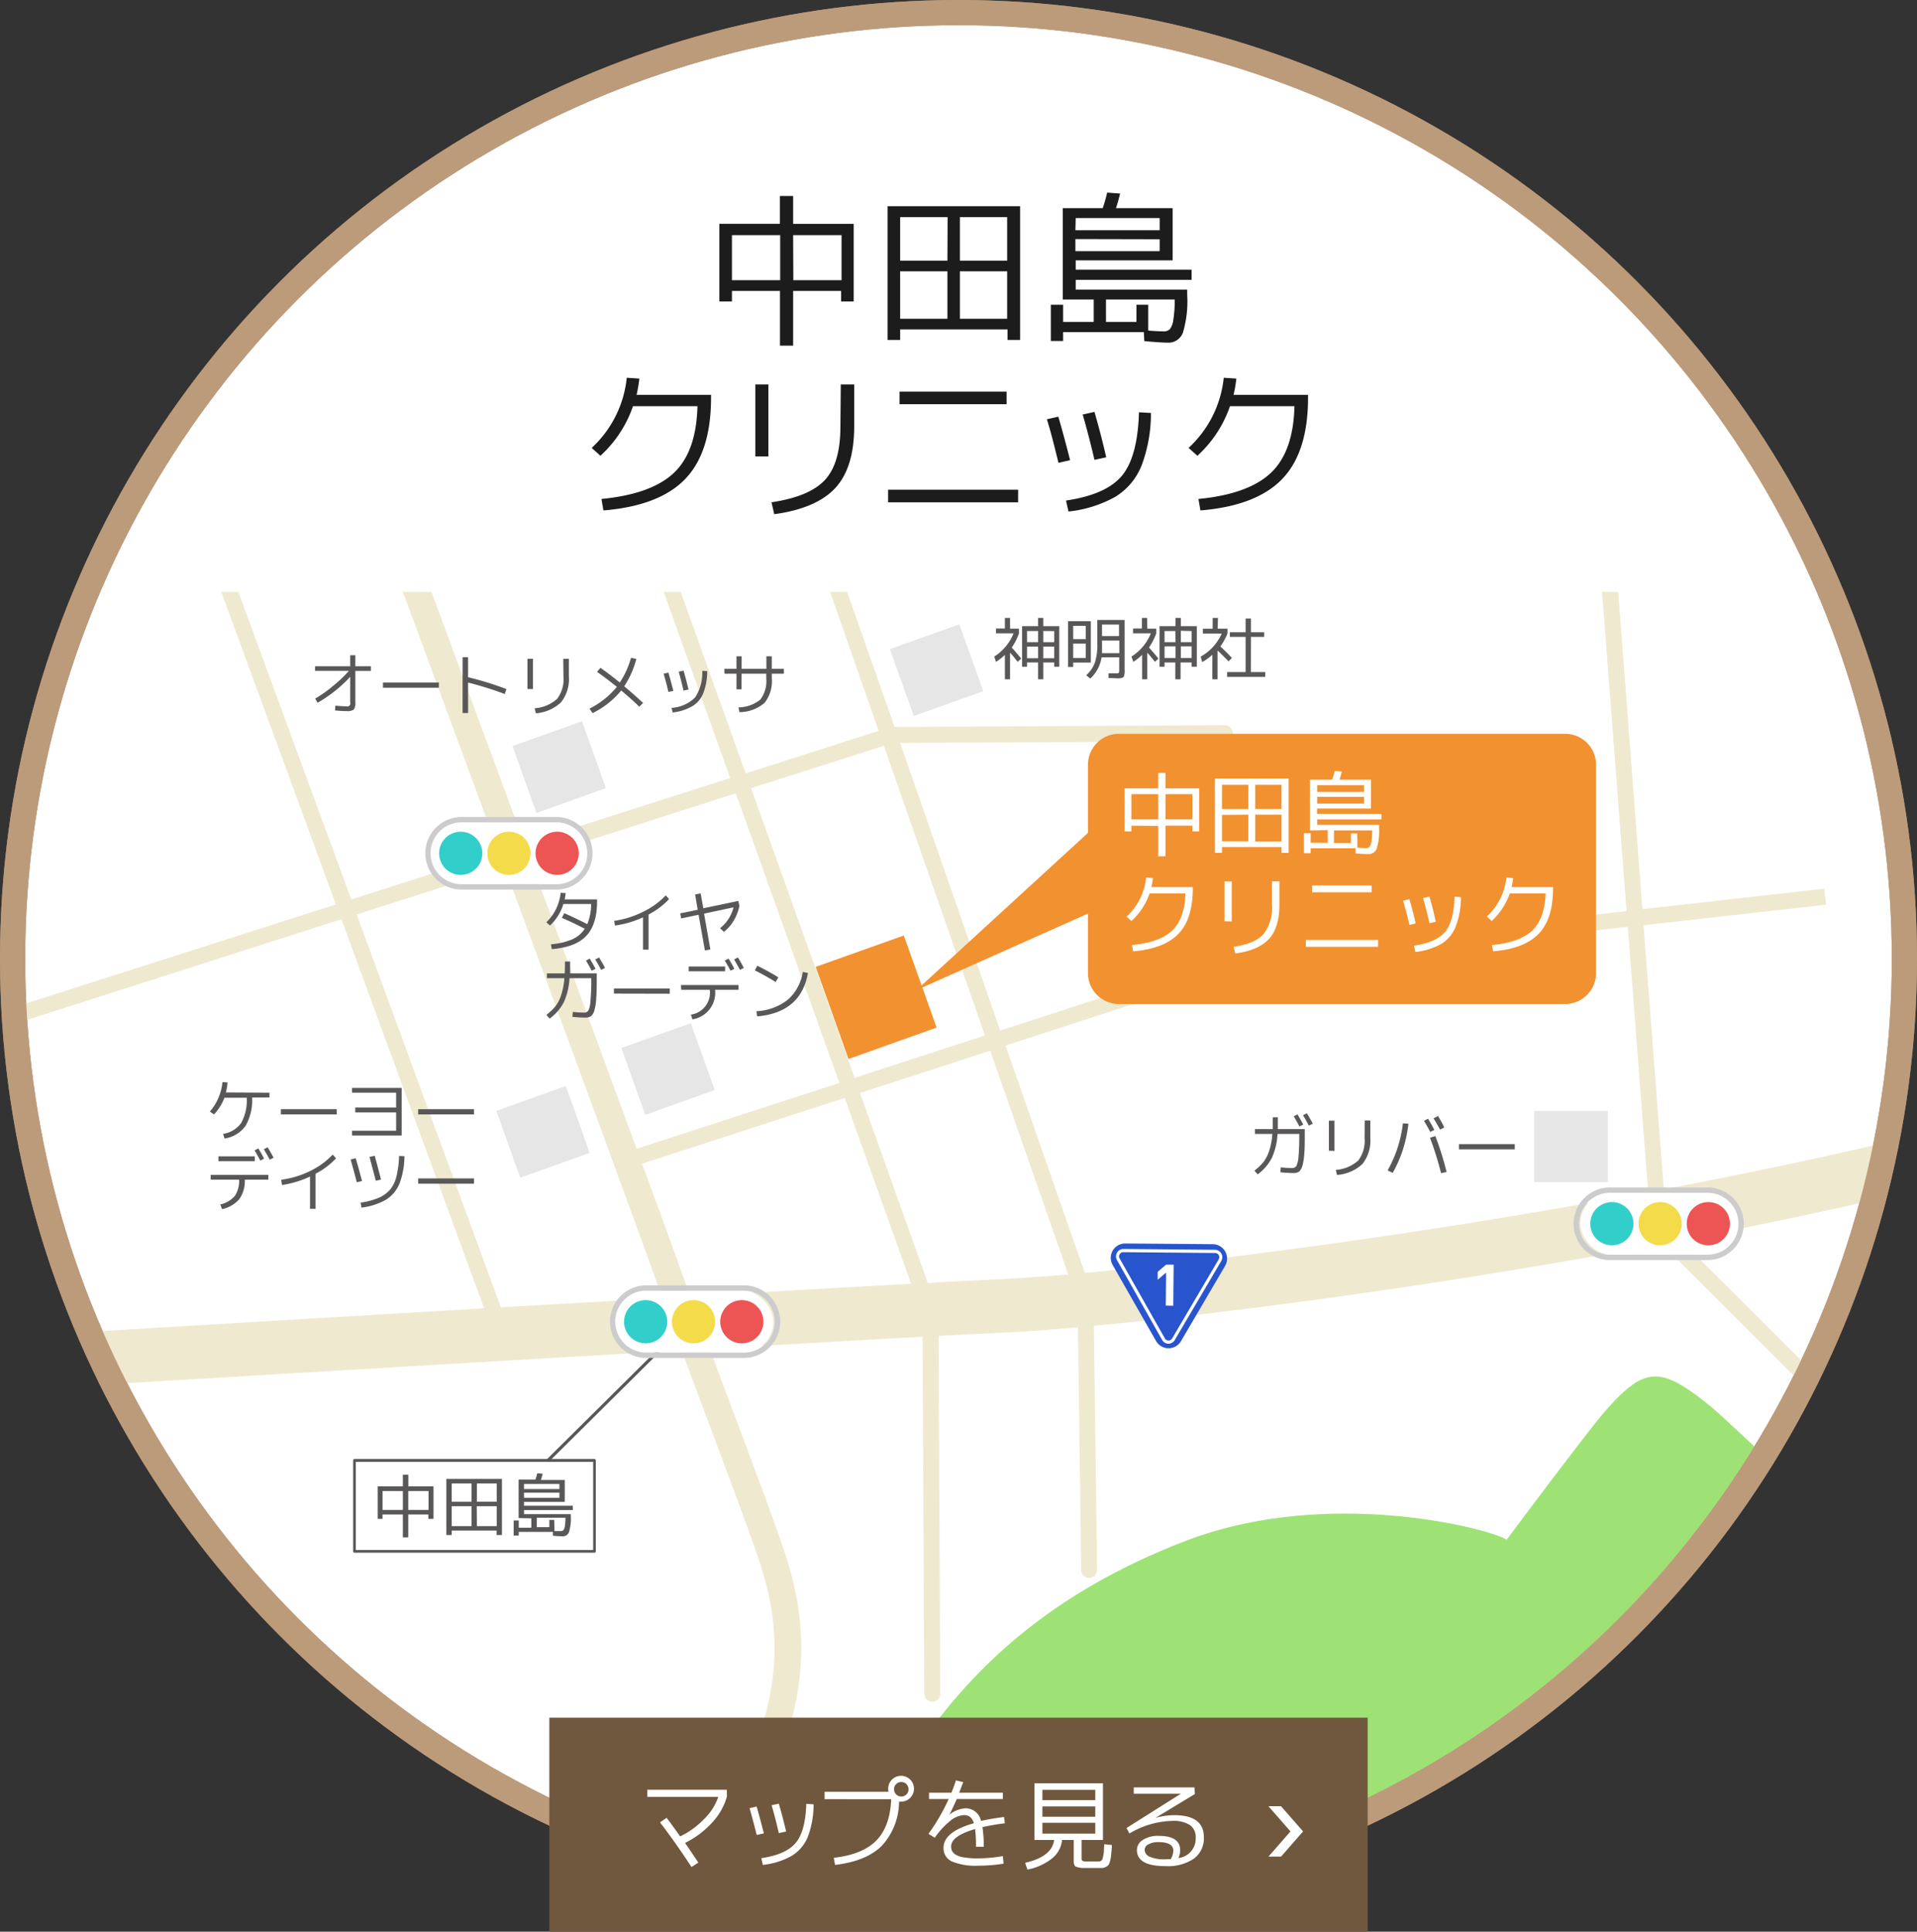 <svg xmlns="http://www.w3.org/2000/svg" viewBox="0 0 304.54 306.81"><rect x="0" y="0" width="304.54" height="306.81" fill="#333333" stroke="none"/><defs><style>.cls-1,.cls-5{fill:#fff;}.cls-1{stroke:#ab8a65;}.cls-1,.cls-14{stroke-width:4px;}.cls-2{fill:#f2912f;}.cls-3{fill:#9ee276;}.cls-4{fill:#efe9d0;}.cls-6{fill:#595757;}.cls-14,.cls-7{fill:none;}.cls-7{stroke:#595757;stroke-linejoin:round;stroke-width:0.5px;}.cls-8{fill:#ccc;}.cls-9{fill:#f4db4a;}.cls-10{fill:#32ceca;}.cls-11{fill:#ed5454;}.cls-12{fill:#e6e6e6;}.cls-13{fill:#2855ce;}.cls-14{stroke:#bc9b7a;}.cls-15{fill:#70583e;}.cls-16{fill:#1c1c1c;}</style></defs><title>アセット 8</title><g id="レイヤー_2" data-name="レイヤー 2"><g id="レイヤー_3" data-name="レイヤー 3"><circle class="cls-1" cx="152.27" cy="152.27" r="150.27"/><rect class="cls-2" x="131.75" y="150.63" width="14.86" height="15.53" transform="translate(-45.06 55.86) rotate(-19.6)"/><path class="cls-3" d="M255.23,223.86c-2.74,3.06-15.89,20.71-15.89,20.71-1.66-1.46-27.92-8.72-51.1.21-30.86,11.88-42.37,31.36-50.46,46.11h73.37a150.9,150.9,0,0,0,69.17-59.64c-4.43-4.15-7.62-7.11-8.57-7.88C263.78,216.87,261.32,217.07,255.23,223.86Z"/><path class="cls-4" d="M267,197c10.11-1.93,20.41-4.07,30.65-6.4q1.17-4.53,2.07-9.16c-11.8,2.75-23.72,5.23-35.4,7.45l-3.22-41.94,29-3.26-.29-2.54-28.89,3.25L257.07,94h-2.56l3.89,50.71-62.55,7a1.14,1.14,0,0,0-.25.06l-36.7,11.91L143,118l51.67-.27a1.28,1.28,0,0,0,0-2.55h0l-52.55.28L134.57,94h-2.7l7.71,22.08-21.12,6.76L108.14,94h-2.7L116,123.58,83.33,134C78,119.67,72.78,105.42,68.55,94H64c4.3,11.64,9.75,26.43,15.26,41.37L55.8,142.85,37.87,94H35.15l18.21,49.65L2.17,160c.05.88.1,1.75.16,2.62L54.24,146,76.91,207.8c-21.43,1.26-43.74,2.59-62.92,3.74q1.8,4.2,3.85,8.28c28.14-1.68,62.28-3.71,90.45-5.34,1.54,4.17,3.17,8.52,4.7,12.6,2.78,7.45,5.42,14.48,6.79,18.4,2.92,8.34,8.36,23.86-8,46.23l3.43,2.51c17.7-24.17,11.55-41.71,8.6-50.14-1.39-4-4-11-6.82-18.49-1.38-3.68-2.84-7.58-4.25-11.37,13.27-.76,25-1.43,33.83-1.91l.26,56.7a1.28,1.28,0,0,0,1.28,1.27h0a1.26,1.26,0,0,0,1.26-1.28l-.26-56.82c4.55-.25,8.19-.43,10.67-.54,2.78-.13,6.67-.4,11.47-.83l.5,38.55a1.28,1.28,0,0,0,1.27,1.26h0a1.28,1.28,0,0,0,1.26-1.29l-.5-38.76c20.06-1.89,53.81-6.17,90.2-13l22.57,22.49c.4-.81.81-1.61,1.2-2.41ZM140.42,118.46l16.05,46-20.7,6.72-16.45-46ZM116.89,126l16.45,46-32.21,10.46c-4.55-12.42-10.72-29.19-16.92-46ZM79.57,207.64l-22.9-62.4,23.49-7.51c10.88,29.53,21.71,59,23.84,65,.38,1.09.8,2.24,1.23,3.44Zm30.09-1.75c-.59-1.63-1.15-3.18-1.66-4.61-.83-2.35-3-8.31-6-16.45l32.19-10.45,10.56,29.52C135.49,204.4,123.32,205.1,109.66,205.89Zm49.73-2.74c-2.72.12-6.81.33-12,.61L136.63,173.6l20.68-6.72,12.4,35.54C165.44,202.79,161.94,203,159.39,203.15Zm12.94-1-12.59-36.09,36.53-11.86,62.33-7,3.23,42.14C225.54,196.15,191.94,200.36,172.33,202.18Z"/><rect class="cls-5" x="56.31" y="231.94" width="38.13" height="14.45"/><path class="cls-6" d="M94.44,246.61H56.31a.21.21,0,0,1-.21-.22V231.94a.21.21,0,0,1,.21-.21H94.44a.21.21,0,0,1,.21.21v14.45A.21.21,0,0,1,94.44,246.61Zm-37.92-.43H94.23v-14H56.52Z"/><path class="cls-6" d="M60.77,240.54v.7H60v-5.17h4v-1.85h.87v1.85h4v5.17h-.82v-.7H64.86v3.64H64v-3.64Zm0-.72H64v-3H60.77Zm4.09,0h3.22v-3H64.86Z"/><path class="cls-6" d="M70.91,234.89h8.83v8.91h-.85v-.7H71.76v.7h-.85Zm4,.73H71.76v2.9h3.15Zm-3.15,3.61v3.16h3.15v-3.16Zm4-3.61v2.9h3.15v-2.9Zm0,6.77h3.15v-3.16H75.74Z"/><path class="cls-6" d="M82.39,241.11V235h2.66a9.21,9.21,0,0,0,.3-1l.86.06c-.1.41-.2.73-.28,1h3.79v3.48H83.25v.62H91v.68H83.25v.65h7.43v.35a7.22,7.22,0,0,1-.29,2.5,1,1,0,0,1-1,.66c-.28,0-.79,0-1.55-.09l0-.6H82.41v.58H81.6v-2.39h.81v1.14h2v-1.49Zm.86-4.61h5.62v-.81H83.25Zm0,.58v.81h5.62v-.81Zm4.83,6.1c.45,0,.79,0,1,0a.61.61,0,0,0,.42-.14,1.29,1.29,0,0,0,.23-.61,8.66,8.66,0,0,0,.1-1.37H85.27v1.49h2v-1.14h.78Z"/><line class="cls-7" x1="109.18" y1="210.02" x2="87.07" y2="231.94"/><path class="cls-6" d="M202.19,177.45H203c0,.74,0,1.37,0,1.88h4.28v.52c0,1.43,0,2.56-.08,3.4a8.61,8.61,0,0,1-.31,1.94,1.82,1.82,0,0,1-.54.91,1.55,1.55,0,0,1-.87.21,20.56,20.56,0,0,1-2.07-.12l.06-.78a16.92,16.92,0,0,0,1.79.1.77.77,0,0,0,.68-.31,3.85,3.85,0,0,0,.34-1.46c.08-.77.13-1.93.13-3.49v-.15h-3.46a10.49,10.49,0,0,1-.92,3.84,7.56,7.56,0,0,1-2.23,2.58l-.52-.59a8.32,8.32,0,0,0,1.44-1.37,6.11,6.11,0,0,0,.91-1.79,10.86,10.86,0,0,0,.5-2.67h-2.77v-.77h2.83C202.18,178.82,202.19,178.19,202.19,177.45Zm3.34-.14.59-.32c.34.57.65,1.11.92,1.62l-.61.31C206.13,178.33,205.82,177.79,205.53,177.31Zm1.47-.18.61-.32c.29.48.6,1,.94,1.66l-.62.31Q207.38,177.75,207,177.13Z"/><path class="cls-6" d="M211.11,182.76V178H212v4.8Zm5.69-4.8h.89v2.79a5.92,5.92,0,0,1-1.24,4.11,6.54,6.54,0,0,1-4.06,1.75l-.18-.8a5.88,5.88,0,0,0,3.57-1.5,5.13,5.13,0,0,0,1-3.54Z"/><path class="cls-6" d="M223.74,178.47a20.11,20.11,0,0,1-2.49,7.81l-.81-.38a19.89,19.89,0,0,0,2.43-7.48Zm2.47-.44.65-.35c.36.59.7,1.18,1,1.78l-.65.32C226.94,179.24,226.6,178.66,226.21,178Zm1,2.67.81-.27a48,48,0,0,1,1.79,5.72l-.88.18A51.09,51.09,0,0,0,227.17,180.7Zm.56-3.09.67-.36c.43.71.78,1.32,1,1.83l-.67.33C228.43,178.79,228.09,178.19,227.73,177.61Z"/><path class="cls-6" d="M231.77,182.55v-.83h8.87v.83Z"/><path class="cls-6" d="M87.65,150.75l-.12-.77a10.94,10.94,0,0,0,3.37-.78,4.7,4.7,0,0,0,2-1.69c-1.21-.63-2.42-1.2-3.64-1.73l.38-.74q1.77.78,3.66,1.74a8.47,8.47,0,0,0,.61-3.2H89.5A7.68,7.68,0,0,1,87.37,147l-.57-.52a7.47,7.47,0,0,0,1.53-2.09,7.88,7.88,0,0,0,.74-2.59l.79.05a8.66,8.66,0,0,1-.16,1h5.15v.33c0,2.45-.58,4.27-1.73,5.48S90.15,150.54,87.65,150.75Z"/><path class="cls-6" d="M97.57,146.26a15.06,15.06,0,0,0,4.57-1.43,12.24,12.24,0,0,0,3.62-2.62l.53.59a12.05,12.05,0,0,1-3.26,2.45v5.58h-.88V145.7A15.71,15.71,0,0,1,97.7,147Z"/><path class="cls-6" d="M110.43,142.06l.88-.16.42,2.36,5.57-1.17.16.8a7,7,0,0,1-.88,2.29A6.17,6.17,0,0,1,115,148l-.61-.58a5.82,5.82,0,0,0,1.35-1.48,6.12,6.12,0,0,0,.79-1.83l-4.68,1,1,5.69-.87.15-1-5.66-2.77.58-.15-.8,2.78-.57Z"/><path class="cls-6" d="M89.75,152.71h.82c0,.74,0,1.37,0,1.89H94.8v.51c0,1.43,0,2.56-.08,3.4a8.17,8.17,0,0,1-.31,2,1.69,1.69,0,0,1-.54.9,1.55,1.55,0,0,1-.87.21,20.56,20.56,0,0,1-2.07-.12l.07-.78a17,17,0,0,0,1.79.11.76.76,0,0,0,.67-.32A3.66,3.66,0,0,0,93.8,159a33,33,0,0,0,.13-3.49v-.15H90.47a10.51,10.51,0,0,1-.91,3.84,7.59,7.59,0,0,1-2.24,2.58l-.52-.59a8,8,0,0,0,1.44-1.37,5.81,5.81,0,0,0,.91-1.78,11.4,11.4,0,0,0,.51-2.68H86.89v-.76h2.82C89.74,154.08,89.75,153.45,89.75,152.71Zm3.34-.14.59-.32c.35.57.66,1.11.93,1.63l-.62.3C93.69,153.59,93.39,153.06,93.09,152.57Zm1.47-.18.61-.32c.29.48.61,1,.94,1.66l-.62.31Q94.95,153,94.56,152.39Z"/><path class="cls-6" d="M97.53,157.81V157h8.87v.83Z"/><path class="cls-6" d="M108.18,156.45h9.15v.76H113.6A4.27,4.27,0,0,1,110,161.9l-.24-.75a3.52,3.52,0,0,0,3-3.94h-4.54Zm1.23-2.18v-.76h5.78v.76Zm5.73-1.7.6-.32c.3.49.61,1,.92,1.63l-.6.3C115.8,153.68,115.49,153.14,115.14,152.57Zm1.48-.18.61-.32c.29.48.6,1,.93,1.66l-.61.31Q117.07,153.14,116.62,152.39Z"/><path class="cls-6" d="M119.92,154.12l.39-.74c1.16.58,2.28,1.19,3.34,1.85l-.43.74C122.22,155.34,121.12,154.73,119.92,154.12Zm8.43.42q-1.11,6.28-8.06,6.89l-.13-.82a8.8,8.8,0,0,0,5-1.83,7.32,7.32,0,0,0,2.37-4.41Z"/><path class="cls-6" d="M42.81,173.55v.76H40.05A8.16,8.16,0,0,1,39,178.83a5,5,0,0,1-3.33,2l-.23-.74a4.28,4.28,0,0,0,2.88-1.74,7.46,7.46,0,0,0,.88-4H35.66A8.24,8.24,0,0,1,34,177l-.66-.45a8.41,8.41,0,0,0,2-4.68l.81.05a9.41,9.41,0,0,1-.27,1.59Z"/><path class="cls-6" d="M44.62,177v-.83H53.5V177Z"/><path class="cls-6" d="M55.93,172.79h7.88v7.56H55.93v-.76h7v-2.91H56.44v-.77h6.49v-2.36h-7Z"/><path class="cls-6" d="M66.43,177v-.83H75.3V177Z"/><path class="cls-6" d="M33.47,186.6h9.16v.76H38.89a5,5,0,0,1-.86,3.08,5,5,0,0,1-2.76,1.61L35,191.3a4.29,4.29,0,0,0,2.31-1.36,4.34,4.34,0,0,0,.68-2.58H33.47Zm1.23-2.18v-.76h5.78v.76Zm5.74-1.7.6-.32c.3.49.6,1,.91,1.63l-.6.3C41.09,183.83,40.79,183.29,40.44,182.72Zm1.47-.18.61-.32c.29.48.6,1,.94,1.66l-.61.31C42.53,183.59,42.21,183,41.91,182.54Z"/><path class="cls-6" d="M44.67,187.38A14.85,14.85,0,0,0,49.24,186a12.06,12.06,0,0,0,3.61-2.62l.54.59a12.05,12.05,0,0,1-3.26,2.45V192h-.88v-5.13a16,16,0,0,1-4.45,1.34Z"/><path class="cls-6" d="M55.7,184.16l.81-.2c.32,1.08.65,2.28,1,3.62l-.83.19C56.33,186.41,56,185.21,55.7,184.16Zm8.55-.52a12.54,12.54,0,0,1-.79,4.36,5.45,5.45,0,0,1-2.15,2.55,10.29,10.29,0,0,1-3.88,1.25l-.15-.79a11.44,11.44,0,0,0,2.82-.74A5,5,0,0,0,62,188.91,5.44,5.44,0,0,0,63,186.76a15.09,15.09,0,0,0,.4-3.16Zm-5.55.11.83-.18c.32,1.15.65,2.41,1,3.78l-.83.18C59.34,186.14,59,184.89,58.7,183.75Z"/><path class="cls-6" d="M66.43,188v-.83H75.3V188Z"/><path class="cls-6" d="M50.05,105.82h5.58v-1.75h.82v1.75h2.47v.74H56.45v5a1.79,1.79,0,0,1-.25,1.14,1.8,1.8,0,0,1-1.14.24,15.67,15.67,0,0,1-1.84-.11l.06-.76a15.14,15.14,0,0,0,1.72.11.49.49,0,0,0,.63-.63v-4.05a21.85,21.85,0,0,1-5.18,4.12l-.38-.66a20.4,20.4,0,0,0,2.82-2,20.87,20.87,0,0,0,2.54-2.41H50.05Z"/><path class="cls-6" d="M60.84,109.23v-.83h8.88v.83Z"/><path class="cls-6" d="M74.36,104.38v3.18a51.08,51.08,0,0,1,6.09,1.88l-.26.79a53.11,53.11,0,0,0-5.83-1.82v4.84h-.87v-8.87Z"/><path class="cls-6" d="M83.79,109.44v-4.8h.87v4.8Zm5.69-4.8h.89v2.79a5.92,5.92,0,0,1-1.24,4.11,6.53,6.53,0,0,1-4,1.75l-.19-.8a5.88,5.88,0,0,0,3.57-1.5,5.13,5.13,0,0,0,1-3.54Z"/><path class="cls-6" d="M94.85,106.71l.54-.64c1.08.76,2.11,1.54,3.07,2.33a13.39,13.39,0,0,0,1.78-3.92l.85.17A14.18,14.18,0,0,1,99.16,109q1.66,1.39,3,2.64l-.6.61c-1-1-2-1.83-2.87-2.58a13.62,13.62,0,0,1-4.55,3.59l-.49-.71A13.37,13.37,0,0,0,98,109.09C96.76,108.11,95.72,107.31,94.85,106.71Z"/><path class="cls-6" d="M105.42,107l.76-.17c.23.76.49,1.73.79,2.9l-.78.17C105.94,108.85,105.69,107.88,105.42,107Zm6.93-.41a9.77,9.77,0,0,1-.63,3.52,4.22,4.22,0,0,1-1.73,2.05,8,8,0,0,1-3.13,1l-.17-.73a5.81,5.81,0,0,0,3.73-1.65,7,7,0,0,0,1.14-4.23Zm-4.54.1.78-.18c.29,1,.55,2,.79,3l-.79.18C108.34,108.62,108.08,107.61,107.81,106.65Z"/><path class="cls-6" d="M115.07,106.23H117v-2h.82v2h3.93v-2h.86v2h1.92V107h-1.92v.7a5.54,5.54,0,0,1-1.15,3.93,6.16,6.16,0,0,1-4,1.48l-.14-.76a5.57,5.57,0,0,0,3.48-1.25,4.89,4.89,0,0,0,.93-3.4V107H117.8v2.48H117V107h-1.91Z"/><path class="cls-6" d="M160.46,99.85h1.41v.77a9.69,9.69,0,0,1-1.14,2.23c.51.55,1,1.13,1.5,1.76l-.56.5c-.38-.47-.78-1-1.21-1.44v4.22h-.82V104a7.9,7.9,0,0,1-1.41,1.12l-.28-.84a7.8,7.8,0,0,0,3.07-3.69h-2.8v-.77h1.42V98.14h.82Zm5.28,5.37v2.67h-.83v-2.67h-1.75v.68h-.79V99.45h2.54V98.14h.83v1.31h2.54v6.45h-.81v-.68Zm-.83-5h-1.75V102h1.75Zm-1.75,2.48v1.85h1.75v-1.85Zm2.58-2.48V102h1.73v-1.77Zm0,4.33h1.73v-1.85h-1.73Z"/><path class="cls-6" d="M170.49,105.23v.7h-.82V98.66h3.62v6.57Zm0-3.72h2V99.4h-2Zm0,.72v2.28h2v-2.28Zm7.14,5.51-1.53-.06,0-.74c.64,0,1.05,0,1.23,0s.37,0,.41-.08a1.34,1.34,0,0,0,.06-.55v-1.91H175a5.77,5.77,0,0,1-1.8,3.38l-.64-.53a5.16,5.16,0,0,0,1.37-2,9,9,0,0,0,.39-3V98.47h4.34v7.89a2.59,2.59,0,0,1-.15,1.16C178.36,107.66,178.09,107.74,177.63,107.74Zm-2.56-6v1c0,.25,0,.6,0,1h2.75v-2Zm0-.71h2.7V99.2h-2.7Z"/><path class="cls-6" d="M182.26,99.85h1.42v.77a10.12,10.12,0,0,1-1.15,2.23c.51.55,1,1.13,1.51,1.76l-.57.5c-.38-.47-.78-1-1.21-1.44v4.22h-.82V104a8.19,8.19,0,0,1-1.4,1.12l-.29-.84a7.82,7.82,0,0,0,3.08-3.69H180v-.77h1.41V98.14h.82Zm5.29,5.37v2.67h-.84v-2.67H185v.68h-.79V99.45h2.54V98.14h.84v1.31h2.54v6.45h-.82v-.68Zm-.84-5H185V102h1.75ZM185,102.66v1.85h1.75v-1.85Zm2.59-2.48V102h1.72v-1.77Zm0,4.33h1.72v-1.85h-1.72Z"/><path class="cls-6" d="M193.44,99.85H195v.77a9.82,9.82,0,0,1-1.13,2.06c.68.62,1.3,1.23,1.84,1.83l-.55.53c-.49-.53-1.07-1.1-1.74-1.73v4.58h-.82V104a9.28,9.28,0,0,1-1.62,1.16l-.23-.87a7.91,7.91,0,0,0,3.34-3.66h-3v-.77h1.56V98.14h.84Zm5.28,6.89H201v.77h-6.06v-.77h2.94v-5.58h-2.5v-.74h2.5V98.24h.85v2.18h2.1v.74h-2.1Z"/><polygon class="cls-2" points="145.6 157.25 174.5 130.76 174.5 144.36 145.6 157.25"/><path class="cls-2" d="M253.55,154.58a4.9,4.9,0,0,1-4.89,4.88H177.72a4.9,4.9,0,0,1-4.88-4.88V121.42a4.9,4.9,0,0,1,4.88-4.87h70.94a4.9,4.9,0,0,1,4.89,4.87Z"/><path class="cls-5" d="M179.74,131.14v.92h-1.08v-6.85H184v-2.45h1.16v2.45h5.34v6.85h-1.08v-.92h-4.26V136H184v-4.82Zm0-1H184v-4h-4.26Zm5.42,0h4.26v-4h-4.26Z"/><path class="cls-5" d="M193,123.65h11.71v11.81h-1.13v-.93h-9.45v.93H193Zm5.31,1h-4.18v3.84h4.18Zm-4.18,4.78v4.19h4.18V129.4Zm5.28-4.78v3.84h4.17v-3.84Zm0,9h4.17V129.4h-4.17Z"/><path class="cls-5" d="M208.1,131.89v-8.06h3.53a10.43,10.43,0,0,0,.39-1.38l1.14.09q-.19.81-.36,1.29h5v4.6h-8.57v.83h10.23v.89H209.25V131h9.84v.46a9.67,9.67,0,0,1-.38,3.32,1.36,1.36,0,0,1-1.36.87c-.36,0-1,0-2-.12l0-.8h-7.13v.78h-1.08v-3.18h1.08v1.52h2.71v-2Zm1.15-6.11h7.44v-1.07h-7.44Zm0,.78v1.07h7.44v-1.07Zm6.4,8.07c.6.05,1,.08,1.34.08a.81.81,0,0,0,.56-.19,1.66,1.66,0,0,0,.31-.81,11.11,11.11,0,0,0,.13-1.82h-6.07v2h2.69v-1.52h1Z"/><path class="cls-5" d="M188.32,141.9h-5.69a10.67,10.67,0,0,1-2.88,4.38l-.78-.7a9.73,9.73,0,0,0,3.11-6.2l1.08.08a12.19,12.19,0,0,1-.24,1.43h6.57v.24q0,4.81-2.27,7.18T180,151.1l-.17-1q4.41-.42,6.39-2.3T188.32,141.9Z"/><path class="cls-5" d="M194.52,146.33V140h1.16v6.35Zm7.55-6.35h1.18v3.7c0,2.42-.55,4.24-1.65,5.44s-2.89,2-5.37,2.31l-.25-1.05c2.26-.34,3.83-1,4.73-2a6.81,6.81,0,0,0,1.36-4.69Z"/><path class="cls-5" d="M207.45,150.38V149.3h11.48v1.08Zm1-8.66v-1.08h9.45v1.08Z"/><path class="cls-5" d="M222.9,143.05l1-.23c.3,1,.65,2.29,1,3.85l-1,.23C223.6,145.56,223.26,144.28,222.9,143.05Zm9.19-.55a13.24,13.24,0,0,1-.84,4.68A5.73,5.73,0,0,1,229,149.9a10.74,10.74,0,0,1-4.15,1.3l-.22-1q3.54-.53,4.94-2.19c.93-1.12,1.43-3,1.51-5.6Zm-6,.13,1-.23c.38,1.34.73,2.68,1,4l-1,.23C226.78,145.25,226.43,143.92,226.07,142.63Z"/><path class="cls-5" d="M245.55,141.9h-5.7a10.75,10.75,0,0,1-2.87,4.38l-.78-.7a9.77,9.77,0,0,0,3.1-6.2l1.09.08a12.33,12.33,0,0,1-.25,1.43h6.58v.24q0,4.81-2.28,7.18c-1.52,1.58-3.93,2.51-7.25,2.79l-.17-1q4.41-.42,6.39-2.3T245.55,141.9Z"/><rect class="cls-5" x="97.53" y="205.01" width="25.32" height="9.83" rx="4.91"/><path class="cls-8" d="M117.93,205a4.92,4.92,0,1,1,0,9.83H102.44a4.92,4.92,0,0,1,0-9.83h15.49m0-.85H102.44a5.77,5.77,0,0,0,0,11.53h15.49a5.77,5.77,0,1,0,0-11.53Z"/><path class="cls-9" d="M113.61,209.92a3.43,3.43,0,1,1-3.42-3.42A3.41,3.41,0,0,1,113.61,209.92Z"/><path class="cls-10" d="M106,209.92a3.43,3.43,0,1,1-3.43-3.42A3.43,3.43,0,0,1,106,209.92Z"/><path class="cls-11" d="M121.28,209.92a3.43,3.43,0,1,1-3.43-3.42A3.42,3.42,0,0,1,121.28,209.92Z"/><rect class="cls-5" x="251.07" y="189.45" width="25.32" height="9.83" rx="4.91"/><path class="cls-8" d="M271.48,189.45a4.92,4.92,0,0,1,0,9.83H256a4.92,4.92,0,1,1,0-9.83h15.49m0-.85H256a5.77,5.77,0,1,0,0,11.53h15.49a5.77,5.77,0,0,0,0-11.53Z"/><path class="cls-9" d="M267.16,194.36a3.43,3.43,0,1,1-3.43-3.43A3.42,3.42,0,0,1,267.16,194.36Z"/><path class="cls-10" d="M259.5,194.36a3.43,3.43,0,1,1-3.43-3.43A3.43,3.43,0,0,1,259.5,194.36Z"/><path class="cls-11" d="M274.82,194.36a3.43,3.43,0,1,1-3.43-3.43A3.42,3.42,0,0,1,274.82,194.36Z"/><rect class="cls-5" x="68.19" y="130.61" width="25.32" height="9.83" rx="4.91"/><path class="cls-8" d="M88.6,130.61a4.92,4.92,0,0,1,0,9.83H73.1a4.92,4.92,0,0,1,0-9.83H88.6m0-.85H73.1a5.77,5.77,0,0,0,0,11.53H88.6a5.77,5.77,0,0,0,0-11.53Z"/><path class="cls-9" d="M84.28,135.52a3.43,3.43,0,1,1-3.43-3.42A3.42,3.42,0,0,1,84.28,135.52Z"/><path class="cls-10" d="M76.62,135.52a3.43,3.43,0,1,1-3.43-3.42A3.43,3.43,0,0,1,76.62,135.52Z"/><path class="cls-11" d="M91.94,135.52a3.43,3.43,0,1,1-3.43-3.42A3.42,3.42,0,0,1,91.94,135.52Z"/><rect class="cls-12" x="243.71" y="176.47" width="11.72" height="11.28"/><rect class="cls-12" x="80.41" y="174.13" width="11.72" height="11.28" transform="translate(-55.48 39.53) rotate(-19.67)"/><rect class="cls-12" x="100.27" y="164.15" width="11.72" height="11.28" transform="translate(-50.96 45.63) rotate(-19.67)"/><rect class="cls-12" x="82.98" y="116.2" width="11.72" height="11.28" transform="translate(-35.83 37.01) rotate(-19.67)"/><rect class="cls-12" x="142.92" y="100.8" width="11.72" height="11.28" transform="translate(-27.14 56.29) rotate(-19.67)"/><path class="cls-13" d="M187.62,213l7-11.94a2.29,2.29,0,0,0-2-3.45l-13.86-.11a2.28,2.28,0,0,0-2,3.41L183.66,213A2.29,2.29,0,0,0,187.62,213Z"/><path class="cls-13" d="M185.64,212.91a.65.65,0,0,1-.58-.34l-7.18-12.69a.62.62,0,0,1,0-.67.65.65,0,0,1,.58-.33l14.58.13a.67.67,0,0,1,.57,1l-7.4,12.57A.65.65,0,0,1,185.64,212.91Z"/><path class="cls-5" d="M178.46,198.88h0l14.58.13a.67.67,0,0,1,.57,1l-7.4,12.57a.66.66,0,0,1-.58.33h0a.65.65,0,0,1-.58-.34l-7.18-12.69a.62.62,0,0,1,0-.67.64.64,0,0,1,.57-.33m0-.51a1.18,1.18,0,0,0-1,1.76l7.18,12.69a1.15,1.15,0,0,0,1,.6,1.16,1.16,0,0,0,1-.58l7.4-12.57a1.18,1.18,0,0,0-1-1.77l-14.58-.13h0Z"/><path class="cls-5" d="M185.2,207.37l.05-5.25-1.34,1.14V202l1.34-1.14h1.2l-.06,6.53Z"/><circle class="cls-14" cx="152.27" cy="152.27" r="150.27"/><rect class="cls-15" x="87.27" y="272.81" width="130" height="34"/><path class="cls-5" d="M102.84,285.39v-1.13h12.63v1.13a10.16,10.16,0,0,1-2.36,4.11,14.62,14.62,0,0,1-4.28,3.21c.74,1.07,1.45,2.12,2.11,3.13l-1.09.69q-2.47-3.79-5-7.09l1.06-.72c.61.82,1.33,1.8,2.14,2.95a13.3,13.3,0,0,0,3.82-2.77,9.07,9.07,0,0,0,2.24-3.51Z"/><path class="cls-5" d="M119.08,287.19l1.12-.26c.33,1.12.71,2.54,1.15,4.26l-1.14.25C119.85,290,119.47,288.54,119.08,287.19Zm10.17-.61a14.56,14.56,0,0,1-.92,5.17,6.34,6.34,0,0,1-2.54,3,12,12,0,0,1-4.6,1.45l-.24-1.07c2.61-.39,4.43-1.19,5.46-2.43s1.59-3.29,1.68-6.2Zm-6.67.14,1.15-.25c.43,1.48.82,3,1.16,4.43l-1.16.25C123.37,289.62,123,288.14,122.58,286.72Z"/><path class="cls-5" d="M141.1,284.15a2.05,2.05,0,1,1,2.05,2h-.32a10.45,10.45,0,0,1-2.78,7.05c-1.66,1.63-4.12,2.61-7.39,3l-.21-1.13q4.56-.51,6.75-2.73c1.46-1.48,2.26-3.67,2.38-6.58H131v-1.17h10.15A1.6,1.6,0,0,1,141.1,284.15ZM144,285a1.1,1.1,0,0,0,.33-.81,1.12,1.12,0,0,0-.33-.82,1.15,1.15,0,0,0-.82-.34,1.11,1.11,0,0,0-.81.34,1.09,1.09,0,0,0-.34.82,1.16,1.16,0,0,0,1.15,1.15A1.11,1.11,0,0,0,144,285Z"/><path class="cls-5" d="M159.43,296a24.5,24.5,0,0,1-4,.32,9.73,9.73,0,0,1-4.23-.68,2.28,2.28,0,0,1-1.31-2.16q0-2.54,4.82-3.9a2,2,0,0,0-.6-1,1.51,1.51,0,0,0-1-.29,3.73,3.73,0,0,0-2.17.93,12.22,12.22,0,0,0-2.44,2.67l-1-.63a31.38,31.38,0,0,0,3.21-5.53h-3.12v-1h3.55q.38-.89.72-1.95l1.16.27-.64,1.68h6.94v1H152c-.35.8-.74,1.63-1.16,2.48h0a4.56,4.56,0,0,1,2.5-1,2.5,2.5,0,0,1,2.51,2c1.08-.24,2.3-.45,3.66-.62l.12,1a35.6,35.6,0,0,0-3.56.61,18.75,18.75,0,0,1,.21,3.12h-1.23a23.61,23.61,0,0,0-.14-2.82q-3.81,1.11-3.81,2.77a1.49,1.49,0,0,0,.16.73,1.57,1.57,0,0,0,.59.59,3.58,3.58,0,0,0,1.33.42,13.91,13.91,0,0,0,2.24.15,23.55,23.55,0,0,0,3.9-.36Z"/><path class="cls-5" d="M172.5,295.65l.82,0,.88,0,.44,0a.64.64,0,0,0,.29-.12.47.47,0,0,0,.21-.24c0-.09.07-.26.12-.49a7.48,7.48,0,0,0,.11-.75q0-.4.06-1.14l1.2.13c0,.63-.07,1.12-.1,1.46a6.33,6.33,0,0,1-.16,1,2.6,2.6,0,0,1-.24.66,1,1,0,0,1-.42.34,1.55,1.55,0,0,1-.6.19c-.2,0-.5,0-.88,0l-1,0-1,0a3.59,3.59,0,0,1-1.37-.24c-.19-.13-.28-.41-.28-.85v-3.36h-1.86a4.26,4.26,0,0,1-1.55,2.9,9,9,0,0,1-3.95,1.8l-.36-1.07q4.29-1,4.6-3.63h-3.12v-9h10.88v9h-3.4v2.81a.77.77,0,0,0,.1.47A1.06,1.06,0,0,0,172.5,295.65Zm-6.9-9.74H174v-1.64H165.6Zm0,1v1.64H174v-1.64Zm0,2.6v1.72H174v-1.72Z"/><path class="cls-5" d="M187.21,295.11a3.1,3.1,0,0,0,2.74-3.24,2.3,2.3,0,0,0-.91-2,4.91,4.91,0,0,0-2.85-.66,13.84,13.84,0,0,0-6.77,2l-.46-.87,8.64-5.45v0h-7.49v-1h9.65l.06,1.05-6.27,3.79v0a11.49,11.49,0,0,1,3-.43q4.69,0,4.7,3.49a4,4,0,0,1-1.58,3.41,7.36,7.36,0,0,1-4.53,1.19q-4.53,0-4.53-2.56a1.91,1.91,0,0,1,.91-1.58,4.41,4.41,0,0,1,2.61-.66q3.36,0,3.36,2.31A3.34,3.34,0,0,1,187.21,295.11Zm-1.21.17a3,3,0,0,0,.4-1.33c0-.91-.78-1.37-2.32-1.37a3.17,3.17,0,0,0-1.66.36,1,1,0,0,0-.58.85,1.25,1.25,0,0,0,.82,1.12,5.9,5.9,0,0,0,2.49.4Z"/><polygon class="cls-5" points="203.51 286.88 201.51 286.88 205.01 290.88 201.51 294.88 203.51 294.88 207.01 290.88 203.51 286.88"/><path class="cls-16" d="M116.28,46.21v1.67h-2V35.55h9.62V31.13H126v4.42h9.62V47.88h-2V46.21H126V54.9h-2.09V46.21Zm0-1.71h7.66V37.35h-7.66Zm9.75,0h7.66V37.35H126Z"/><path class="cls-16" d="M141,32.75h21.06V54h-2V52.32H143V54h-2Zm9.54,1.74H143V41.4h7.51ZM143,43.09v7.54h7.51V43.09Zm9.49-8.6V41.4H160V34.49Zm0,16.14H160V43.09h-7.51Z"/><path class="cls-16" d="M168.84,47.57V33.06h6.34a20,20,0,0,0,.7-2.47l2.06.15c-.24,1-.46,1.75-.65,2.32h9v8.29H170.89v1.48H189.3v1.62H170.89V46H188.6v.84a17.33,17.33,0,0,1-.68,6,2.44,2.44,0,0,1-2.44,1.58q-1,0-3.69-.24l-.08-1.43H168.89v1.41h-1.95V48.4h1.95v2.73h4.86V47.57Zm2-11h13.39V34.64H170.89Zm0,1.4v1.92h13.39V38ZM182.41,52.5c1.08.09,1.88.13,2.42.13a1.4,1.4,0,0,0,1-.33,2.93,2.93,0,0,0,.56-1.46,19.66,19.66,0,0,0,.23-3.27H175.7v3.56h4.84V48.4h1.87Z"/><path class="cls-16" d="M110.8,64.51H100.56a19,19,0,0,1-5.18,7.88L94,71.14A17.6,17.6,0,0,0,99.57,60l2,.13a23.25,23.25,0,0,1-.44,2.58h11.83v.44q0,8.65-4.1,12.92t-13,5l-.31-1.82q7.94-.77,11.51-4.15T110.8,64.51Z"/><path class="cls-16" d="M120,72.5V61.06h2.07V72.5Zm13.57-11.44h2.13v6.65q0,6.56-3,9.8T123,81.67l-.44-1.89c4.06-.61,6.89-1.8,8.52-3.58s2.43-4.59,2.43-8.44Z"/><path class="cls-16" d="M141.09,79.78v-2h20.65v2Zm1.82-15.58v-2h17v2Z"/><path class="cls-16" d="M166.31,66.59l1.82-.41c.53,1.82,1.16,4.12,1.87,6.91l-1.85.42C167.56,71.1,167,68.8,166.31,66.59Zm16.53-1A23.44,23.44,0,0,1,181.33,74a10.29,10.29,0,0,1-4.12,4.89,19.34,19.34,0,0,1-7.47,2.35l-.39-1.74q6.38-.94,8.88-3.94t2.71-10.08ZM172,65.84l1.87-.42c.7,2.41,1.32,4.82,1.87,7.21l-1.87.41Q173,69.3,172,65.84Z"/><path class="cls-16" d="M205.64,64.51H195.4a19,19,0,0,1-5.18,7.88l-1.4-1.25A17.6,17.6,0,0,0,194.41,60l2,.13a23.25,23.25,0,0,1-.44,2.58h11.83v.44q0,8.65-4.1,12.92t-13,5l-.31-1.82q7.94-.77,11.51-4.15T205.64,64.51Z"/></g></g></svg>